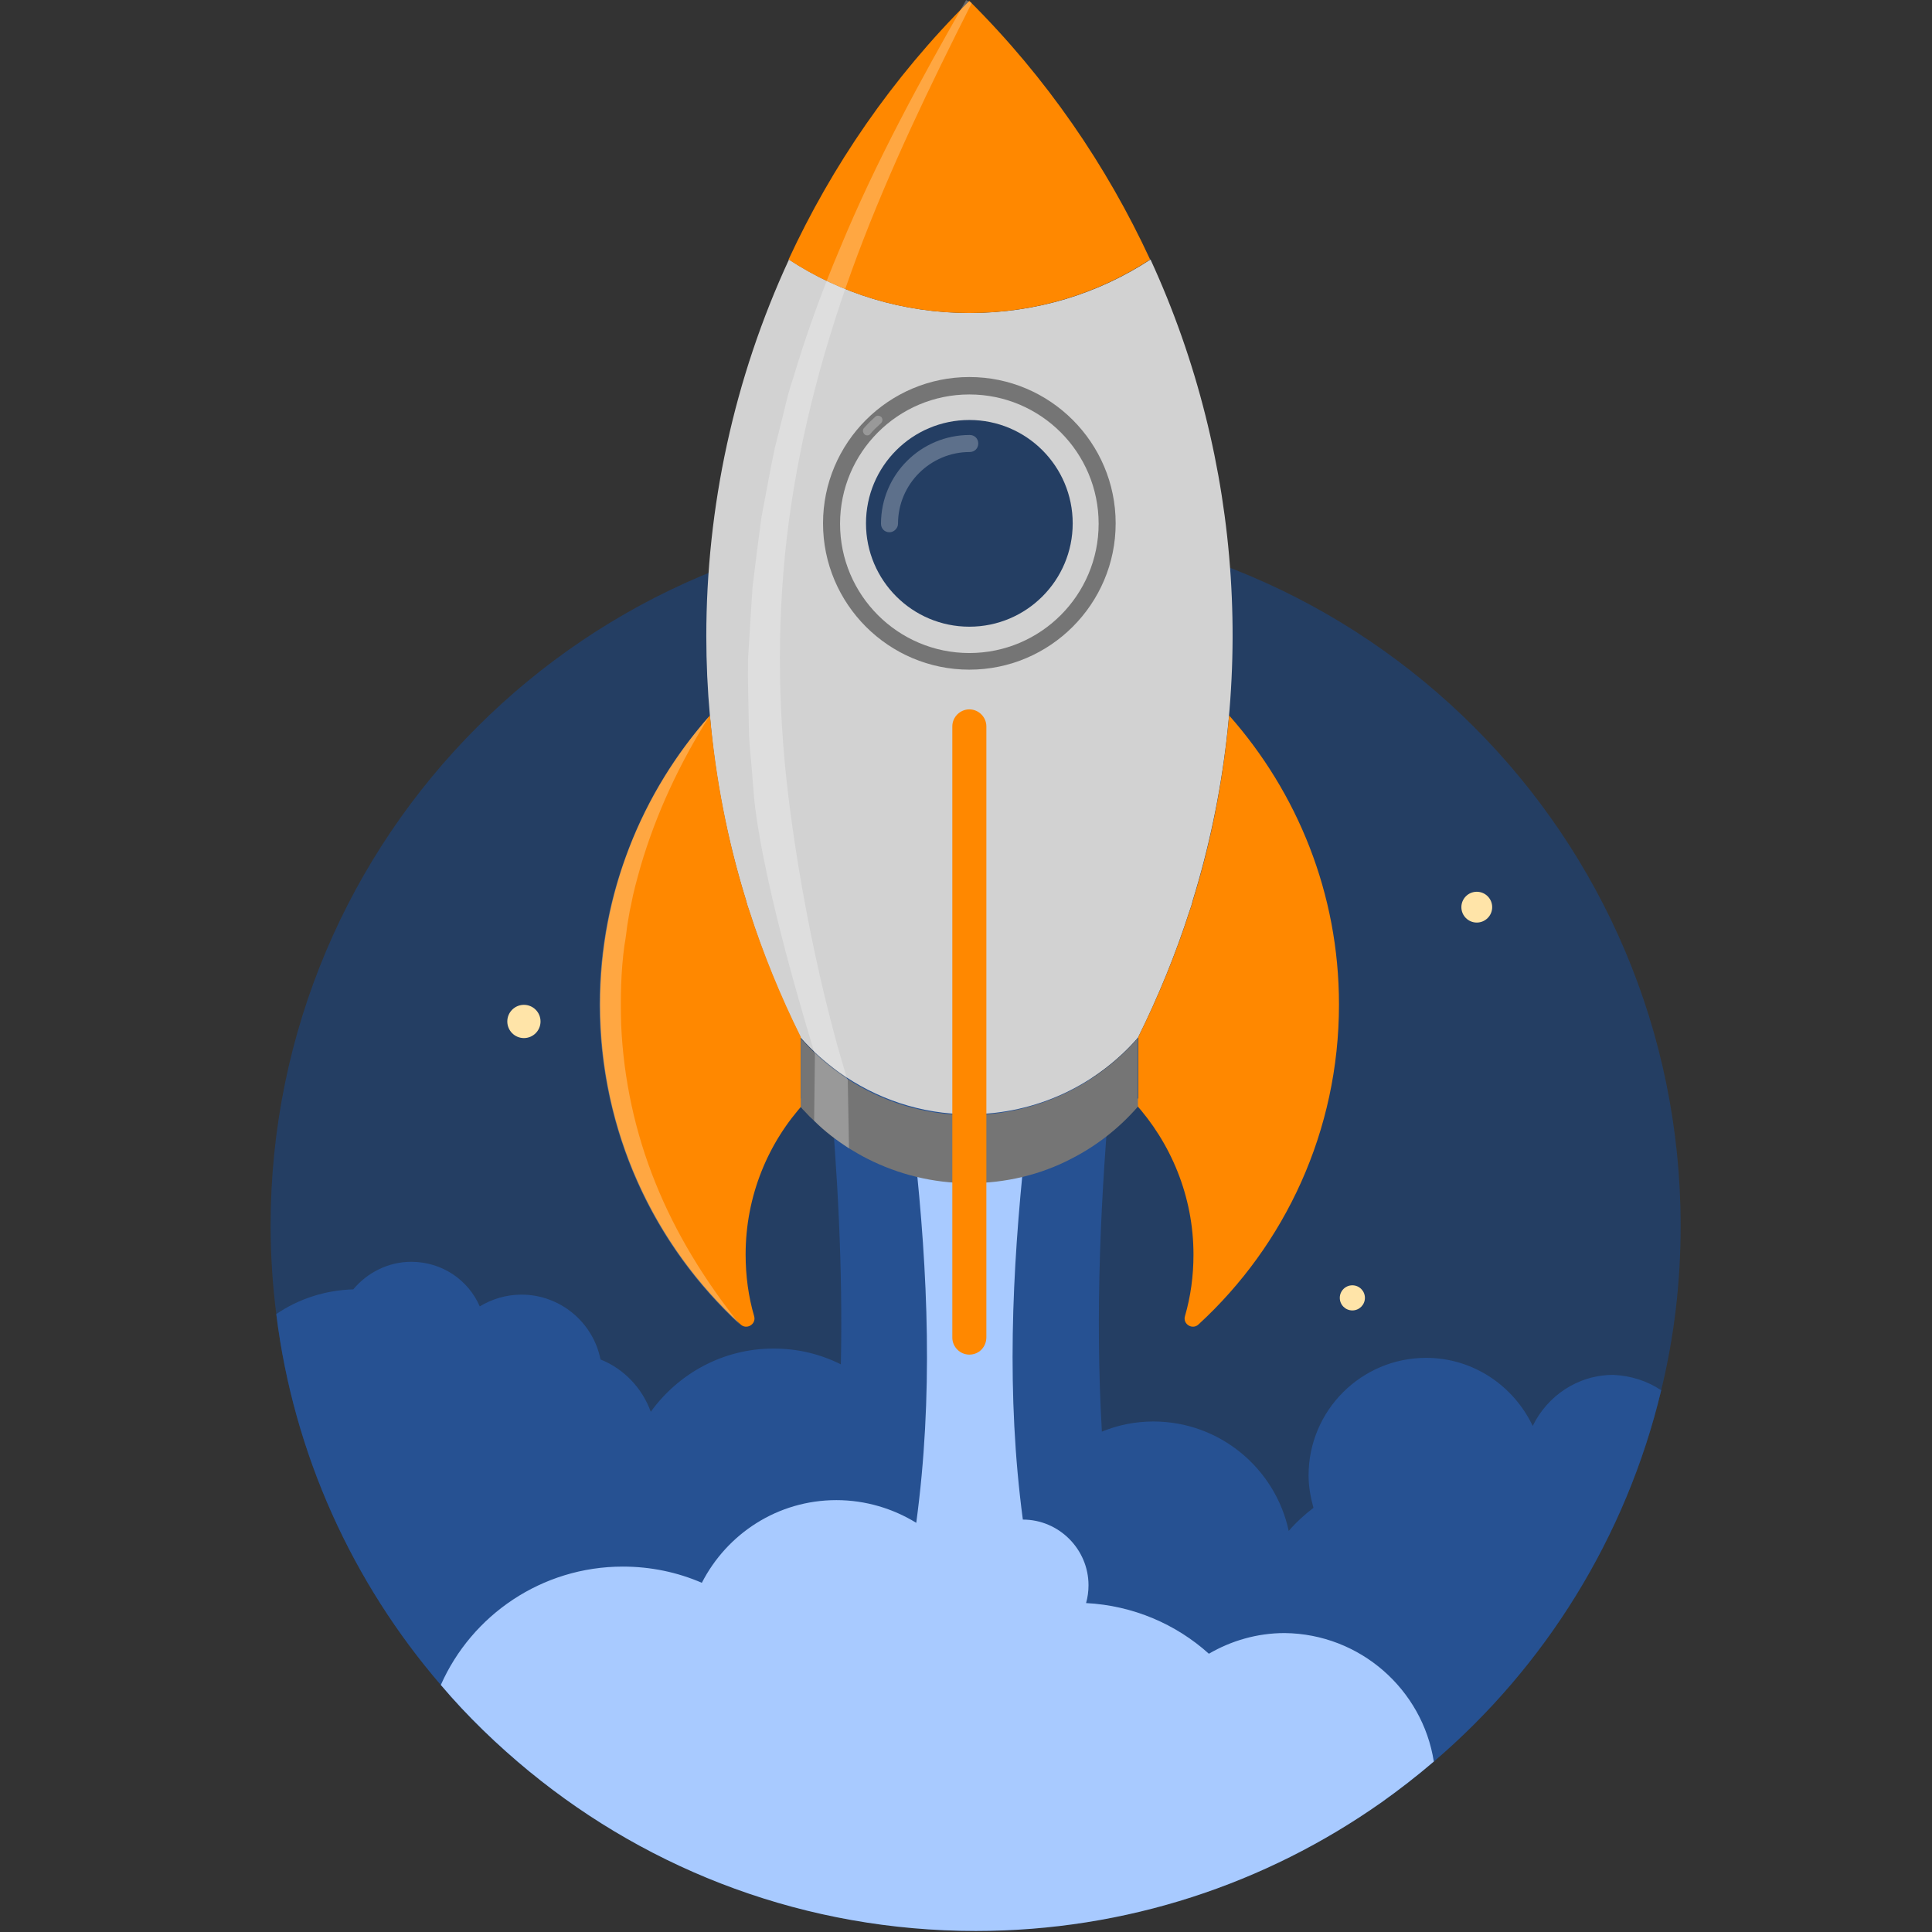 <?xml version="1.0" encoding="UTF-8" standalone="no"?>
<!-- Generator: Adobe Illustrator 24.0.1, SVG Export Plug-In . SVG Version: 6.00 Build 0)  -->

<svg
   xmlns:dc="http://purl.org/dc/elements/1.1/"
   xmlns:cc="http://creativecommons.org/ns#"
   xmlns:rdf="http://www.w3.org/1999/02/22-rdf-syntax-ns#"
   xmlns:svg="http://www.w3.org/2000/svg"
   xmlns="http://www.w3.org/2000/svg"
   xmlns:sodipodi="http://sodipodi.sourceforge.net/DTD/sodipodi-0.dtd"
   xmlns:inkscape="http://www.inkscape.org/namespaces/inkscape"
   version="1.1"
   id="Слой_1"
   x="0px"
   y="0px"
   viewBox="0 0 850.4 850.4"
   style="enable-background:new 0 0 850.4 850.4;"
   xml:space="preserve"
   sodipodi:docname="mazetec_rocket.svg"
   inkscape:version="0.92.3 (2405546, 2018-03-11)"><rect x="0" y="0" width="850.4" height="850.4" fill="#333333" stroke="none"/><defs
   id="defs83" /><sodipodi:namedview
   pagecolor="#ffffff"
   bordercolor="#666666"
   borderopacity="1"
   objecttolerance="10"
   gridtolerance="10"
   guidetolerance="10"
   inkscape:pageopacity="0"
   inkscape:pageshadow="2"
   inkscape:window-width="1299"
   inkscape:window-height="713"
   id="namedview81"
   showgrid="false"
   inkscape:zoom="0.27751645"
   inkscape:cx="-297.27967"
   inkscape:cy="425.20001"
   inkscape:window-x="67"
   inkscape:window-y="27"
   inkscape:window-maximized="1"
   inkscape:current-layer="Слой_1" />
<style
   type="text/css"
   id="style2">
	.st0{fill:#243E63;}
	.st1{fill:#265192;}
	.st2{fill:#A8CAFF;}
	.st3{fill:#D2D2D2;}
	.st4{opacity:0.26;}
	.st5{fill:#FFFFFF;}
	.st6{fill:#757575;}
	.st7{fill:#FF8800;}
	.st8{fill:#FFE4A8;}
</style>
<g
   id="g78"
   transform="matrix(1.784,0,0,1.784,-329.209,-333.744)">
	<g
   id="g6">
		<path
   class="st0"
   d="m 599.2,489.5 c 0,14 -1.6,27.5 -4.8,40.6 -8.7,36.3 -28.7,68.2 -56.1,91.6 -4.2,3.6 -8.6,7 -13.1,10.2 -28.3,19.9 -62.7,31.6 -99.9,31.6 -41.8,0 -80.1,-14.7 -110.1,-39.3 -7.9,-6.5 -15.3,-13.6 -21.9,-21.4 -21.7,-25.2 -36.3,-56.8 -40.6,-91.5 -0.9,-7.1 -1.4,-14.4 -1.4,-21.8 0,-96.1 77.9,-174 174,-174 96,0 173.9,77.9 173.9,174 z"
   id="path4"
   inkscape:connector-curvature="0"
   style="fill:#243e63" />
	</g>
	<g
   id="g10">
		<path
   class="st1"
   d="m 594.4,530.1 c -8.7,36.3 -28.7,68.2 -56.1,91.6 -4.2,3.6 -8.6,7 -13.1,10.2 -17.1,-3.4 -30.3,-17.5 -32.4,-35 -6.2,5.9 -14.5,9.6 -23.8,9.6 -10.2,0 -19.2,-4.4 -25.5,-11.5 -4.7,6.9 -12.7,11.5 -21.6,11.5 -11.8,0 -21.8,-7.8 -25.1,-18.6 -6.1,4.3 -13.4,6.7 -21.4,6.7 -2.9,0 -5.8,-0.4 -8.5,-1 -4.4,18.4 -20.8,32.1 -40.6,32.1 -3.8,0 -7.6,-0.6 -11.1,-1.5 -7.9,-6.5 -15.3,-13.6 -21.9,-21.4 -21.7,-25.2 -36.3,-56.8 -40.6,-91.5 5.4,-3.7 12,-5.9 19,-6.1 3.4,-4.1 8.6,-6.8 14.3,-6.8 7.6,0 14.1,4.5 16.9,11 3,-1.8 6.5,-2.9 10.3,-2.9 9.6,0 17.7,6.9 19.5,16 5.8,2.3 10.3,7.1 12.4,12.9 6.8,-9.4 17.8,-15.6 30.3,-15.6 6,0 11.6,1.4 16.6,3.9 0.5,-23.7 -0.8,-47.3 -2.9,-70.7 h 69.6 c -2.6,28.9 -4,57.9 -2.3,87.3 3.9,-1.6 8.2,-2.5 12.7,-2.5 16.4,0 30.1,11.6 33.4,27 1.8,-2.1 3.9,-4 6.1,-5.7 -0.7,-2.6 -1.2,-5.2 -1.2,-8 0,-16 13,-29 29,-29 11.6,0 21.6,6.9 26.3,16.8 3.6,-7.4 11.1,-12.6 19.9,-12.6 4.3,0.2 8.4,1.5 11.8,3.8 z"
   id="path8"
   inkscape:connector-curvature="0"
   style="fill:#265192" />
	</g>
	<g
   id="g14">
		<path
   class="st2"
   d="m 538.3,621.7 c -4.2,3.6 -8.6,7 -13.1,10.2 -28.3,19.9 -62.7,31.6 -99.9,31.6 -41.8,0 -80.1,-14.7 -110.1,-39.3 -7.9,-6.5 -15.3,-13.6 -21.9,-21.4 7.6,-17.2 24.9,-29.2 44.9,-29.2 6.9,0 13.5,1.4 19.5,4 6.2,-12.1 18.7,-20.4 33.2,-20.4 7.2,0 14,2.1 19.7,5.6 4.2,-31.1 2.9,-61.6 -0.4,-91.9 h 27.2 c -3.2,30.1 -4.6,60.3 -0.5,91.1 8.9,0 16.2,7.3 16.2,16.2 0,1.5 -0.2,3 -0.6,4.4 11.6,0.6 22.2,5.2 30.3,12.5 5.5,-3.2 11.9,-5.1 18.7,-5.1 18.6,0.2 34,13.9 36.8,31.7 z"
   id="path12"
   inkscape:connector-curvature="0"
   style="fill:#a8caff" />
	</g>
	<g
   id="g18">
		<path
   class="st3"
   d="m 478.8,409.3 c -0.2,0.9 -0.5,1.8 -0.8,2.6 -3.4,10.6 -7.7,21.1 -12.7,31.2 0,0 0,0 0,0 v 0 c -10.1,11.6 -25,18.9 -41.6,18.9 -12,0 -23.1,-3.9 -32.2,-10.4 -3.4,-2.5 -6.6,-5.3 -9.4,-8.5 v 0 c 0,0 -0.1,0 0,0 -5.1,-10.1 -9.3,-20.6 -12.7,-31.2 -0.3,-0.9 -0.6,-1.8 -0.8,-2.6 -4.6,-14.9 -7.6,-30.2 -8.9,-45.5 -0.6,-6.6 -0.9,-13.2 -0.9,-19.7 0,-31.8 6.8,-63.6 20.4,-93 12.8,8.4 28.1,13.2 44.6,13.2 16.5,0 31.8,-4.8 44.6,-13.2 22.9,49.8 26.4,106.3 10.4,158.2 z"
   id="path16"
   inkscape:connector-curvature="0"
   style="fill:#d2d2d2" />
	</g>
	<g
   id="g22">
		<circle
   class="st0"
   cx="423.7"
   cy="316.2"
   r="25.5"
   id="circle20"
   style="fill:#243e63" />
	</g>
	<g
   class="st4"
   id="g26"
   style="opacity:0.26">
		<path
   class="st5"
   d="m 404,318.4 c -1.2,0 -2.1,-0.9 -2.1,-2.1 0,-12.1 9.8,-21.9 21.9,-21.9 1.2,0 2.1,0.9 2.1,2.1 0,1.2 -0.9,2.1 -2.1,2.1 -9.7,0 -17.7,7.9 -17.7,17.7 0,1.1 -1,2.1 -2.1,2.1 z"
   id="path24"
   inkscape:connector-curvature="0"
   style="fill:#ffffff" />
	</g>
	<g
   id="g30">
		<path
   class="st6"
   d="m 423.7,352.3 c -19.9,0 -36.1,-16.2 -36.1,-36.1 0,-19.9 16.2,-36.1 36.1,-36.1 19.9,0 36.1,16.2 36.1,36.1 0,19.9 -16.2,36.1 -36.1,36.1 z m 0,-67.9 c -17.6,0 -31.9,14.3 -31.9,31.9 0,17.6 14.3,31.9 31.9,31.9 17.6,0 31.9,-14.3 31.9,-31.9 0,-17.6 -14.3,-31.9 -31.9,-31.9 z"
   id="path28"
   inkscape:connector-curvature="0"
   style="fill:#757575" />
	</g>
	<g
   class="st4"
   id="g34"
   style="opacity:0.26">
		<path
   class="st5"
   d="m 398.5,294.5 c -0.3,0 -0.5,-0.1 -0.7,-0.3 -0.4,-0.4 -0.5,-1.1 -0.1,-1.5 0.4,-0.4 0.8,-0.9 1.2,-1.3 0.5,-0.5 1.1,-1 1.6,-1.5 0.4,-0.4 1.1,-0.3 1.5,0.1 0.4,0.4 0.3,1.1 -0.1,1.5 -0.5,0.5 -1,0.9 -1.5,1.4 -0.4,0.4 -0.8,0.8 -1.1,1.2 -0.2,0.3 -0.5,0.4 -0.8,0.4 z"
   id="path32"
   inkscape:connector-curvature="0"
   style="fill:#ffffff" />
	</g>
	<g
   id="g38">
		<path
   class="st7"
   d="m 468.3,251.1 c -12.8,8.4 -28.1,13.2 -44.6,13.2 -16.4,0 -31.8,-4.8 -44.6,-13.2 10.7,-23.1 25.5,-44.8 44.6,-63.8 19.1,19 33.9,40.7 44.6,63.8 z"
   id="path36"
   inkscape:connector-curvature="0"
   style="fill:#ff8800" />
	</g>
	<g
   id="g42">
		<path
   class="st7"
   d="m 368.5,496.6 c 0,5.3 0.7,10.4 2.1,15.2 0.6,2 -1.9,3.5 -3.4,2 -21.3,-19.6 -34.6,-47.7 -34.6,-78.9 0,-27.4 10.3,-52.3 27.1,-71.3 1.4,15.4 4.3,30.7 8.9,45.5 0.2,0.9 0.5,1.8 0.8,2.6 3.4,10.6 7.7,21.1 12.7,31.2 0,0 0,0 0,0 V 458 c 0.3,0.4 0.7,0.8 1,1.1 -9.1,9.9 -14.6,23.1 -14.6,37.5 z"
   id="path40"
   inkscape:connector-curvature="0"
   style="fill:#ff8800" />
	</g>
	<g
   id="g46">
		<path
   class="st7"
   d="m 479,496.6 c 0,5.3 -0.7,10.4 -2.1,15.2 -0.6,2 1.9,3.5 3.4,2 21.3,-19.6 34.6,-47.7 34.6,-78.9 0,-27.4 -10.3,-52.3 -27.1,-71.3 -1.4,15.4 -4.3,30.7 -8.9,45.5 -0.2,0.9 -0.5,1.8 -0.8,2.6 -3.4,10.6 -7.7,21.1 -12.7,31.2 0,0 0,0 0,0 V 458 c -0.3,0.4 -0.7,0.8 -1,1.1 9,9.9 14.6,23.1 14.6,37.5 z"
   id="path44"
   inkscape:connector-curvature="0"
   style="fill:#ff8800" />
	</g>
	<g
   id="g50">
		<path
   class="st6"
   d="m 465.3,443.2 v 16.9 c -4.6,5.3 -10.2,9.7 -16.5,12.9 -7.5,3.9 -16.1,6 -25.1,6 -9,0 -17.6,-2.2 -25.1,-6 -1.6,-0.8 -3.1,-1.7 -4.6,-2.6 -3.1,-2 -6,-4.2 -8.6,-6.8 -0.8,-0.7 -1.6,-1.5 -2.3,-2.3 -0.4,-0.4 -0.7,-0.7 -1,-1.1 v -16.9 c 1.1,1.2 2.3,2.5 3.5,3.6 1.8,1.8 3.8,3.4 5.9,4.9 0.7,0.5 1.4,1 2,1.4 8.7,5.7 19,9 30.2,9 16.6,-0.1 31.5,-7.4 41.6,-19 z"
   id="path48"
   inkscape:connector-curvature="0"
   style="fill:#757575" />
	</g>
	<g
   id="g54">
		<path
   class="st7"
   d="m 423.7,521.3 c -2.3,0 -4.2,-1.9 -4.2,-4.2 V 366.3 c 0,-2.3 1.9,-4.2 4.2,-4.2 2.3,0 4.2,1.9 4.2,4.2 V 517 c 0,2.4 -1.8,4.3 -4.2,4.3 z"
   id="path52"
   inkscape:connector-curvature="0"
   style="fill:#ff8800" />
	</g>
	<g
   class="st4"
   id="g58"
   style="opacity:0.26">
		<path
   class="st5"
   d="m 379.2,315.5 c -3,22.4 -2.9,45.2 -0.2,67.6 2.7,22.4 7.9,48.5 14.5,70 0,0.1 0,0.1 0,0.2 h 0.2 l 0.3,17.1 c -3.1,-2 -6,-4.2 -8.6,-6.8 l 0.2,-16.6 c 0,0 0,0 -0.1,-0.1 -0.8,-2.7 -12.6,-40.6 -14.9,-62.8 l -0.7,-8.7 -0.4,-4.3 c -0.1,-1.4 -0.2,-2.9 -0.2,-4.3 -0.1,-5.8 -0.3,-11.6 -0.2,-17.4 l 1.1,-17.4 c 0.7,-5.8 1.4,-11.5 2.2,-17.3 1.1,-5.7 2.1,-11.4 3.3,-17.1 l 2.1,-8.4 c 0.7,-2.8 1.3,-5.6 2.3,-8.4 3.3,-11.1 7.2,-21.9 11.7,-32.5 8.8,-21.3 19.8,-41.4 31.1,-61.2 l 1.4,0.7 c -10.3,20.4 -20.2,40.9 -28.2,62.2 -7.9,21.1 -13.9,43.1 -16.9,65.5 z"
   id="path56"
   inkscape:connector-curvature="0"
   style="fill:#ffffff" />
	</g>
	<g
   class="st4"
   id="g64"
   style="opacity:0.26">
		<g
   id="g62">
			<path
   class="st5"
   d="m 367.1,513.9 v 0 c -10.2,-9.4 -18.6,-20.8 -24.5,-33.4 -5.9,-12.6 -9.3,-26.3 -10,-40.2 -0.7,-13.9 1.3,-27.9 6,-41 4.6,-13.1 11.8,-25.3 21,-35.6 -7.5,11.9 -13.2,24.2 -17,37.1 -0.9,3.2 -1.8,6.4 -2.4,9.7 -0.4,1.6 -0.6,3.3 -0.9,4.9 -0.2,1.6 -0.4,3.3 -0.7,4.9 -0.9,6.6 -1,13.2 -0.8,19.8 0.6,13.2 3.4,26.3 8.4,38.7 5,12.5 12.2,24.2 20.9,35.1 z"
   id="path60"
   inkscape:connector-curvature="0"
   style="fill:#ffffff" />
		</g>
	</g>
	<g
   id="g68">
		<circle
   class="st8"
   cx="548.9"
   cy="410.9"
   r="3.8"
   id="circle66"
   style="fill:#ffe4a8" />
	</g>
	<g
   id="g72">
		<circle
   class="st8"
   cx="313.8"
   cy="439.1"
   r="4.1"
   id="circle70"
   style="fill:#ffe4a8" />
	</g>
	<g
   id="g76">
		<circle
   class="st8"
   cx="518.2"
   cy="507.3"
   r="3.1"
   id="circle74"
   style="fill:#ffe4a8" />
	</g>
</g>
</svg>